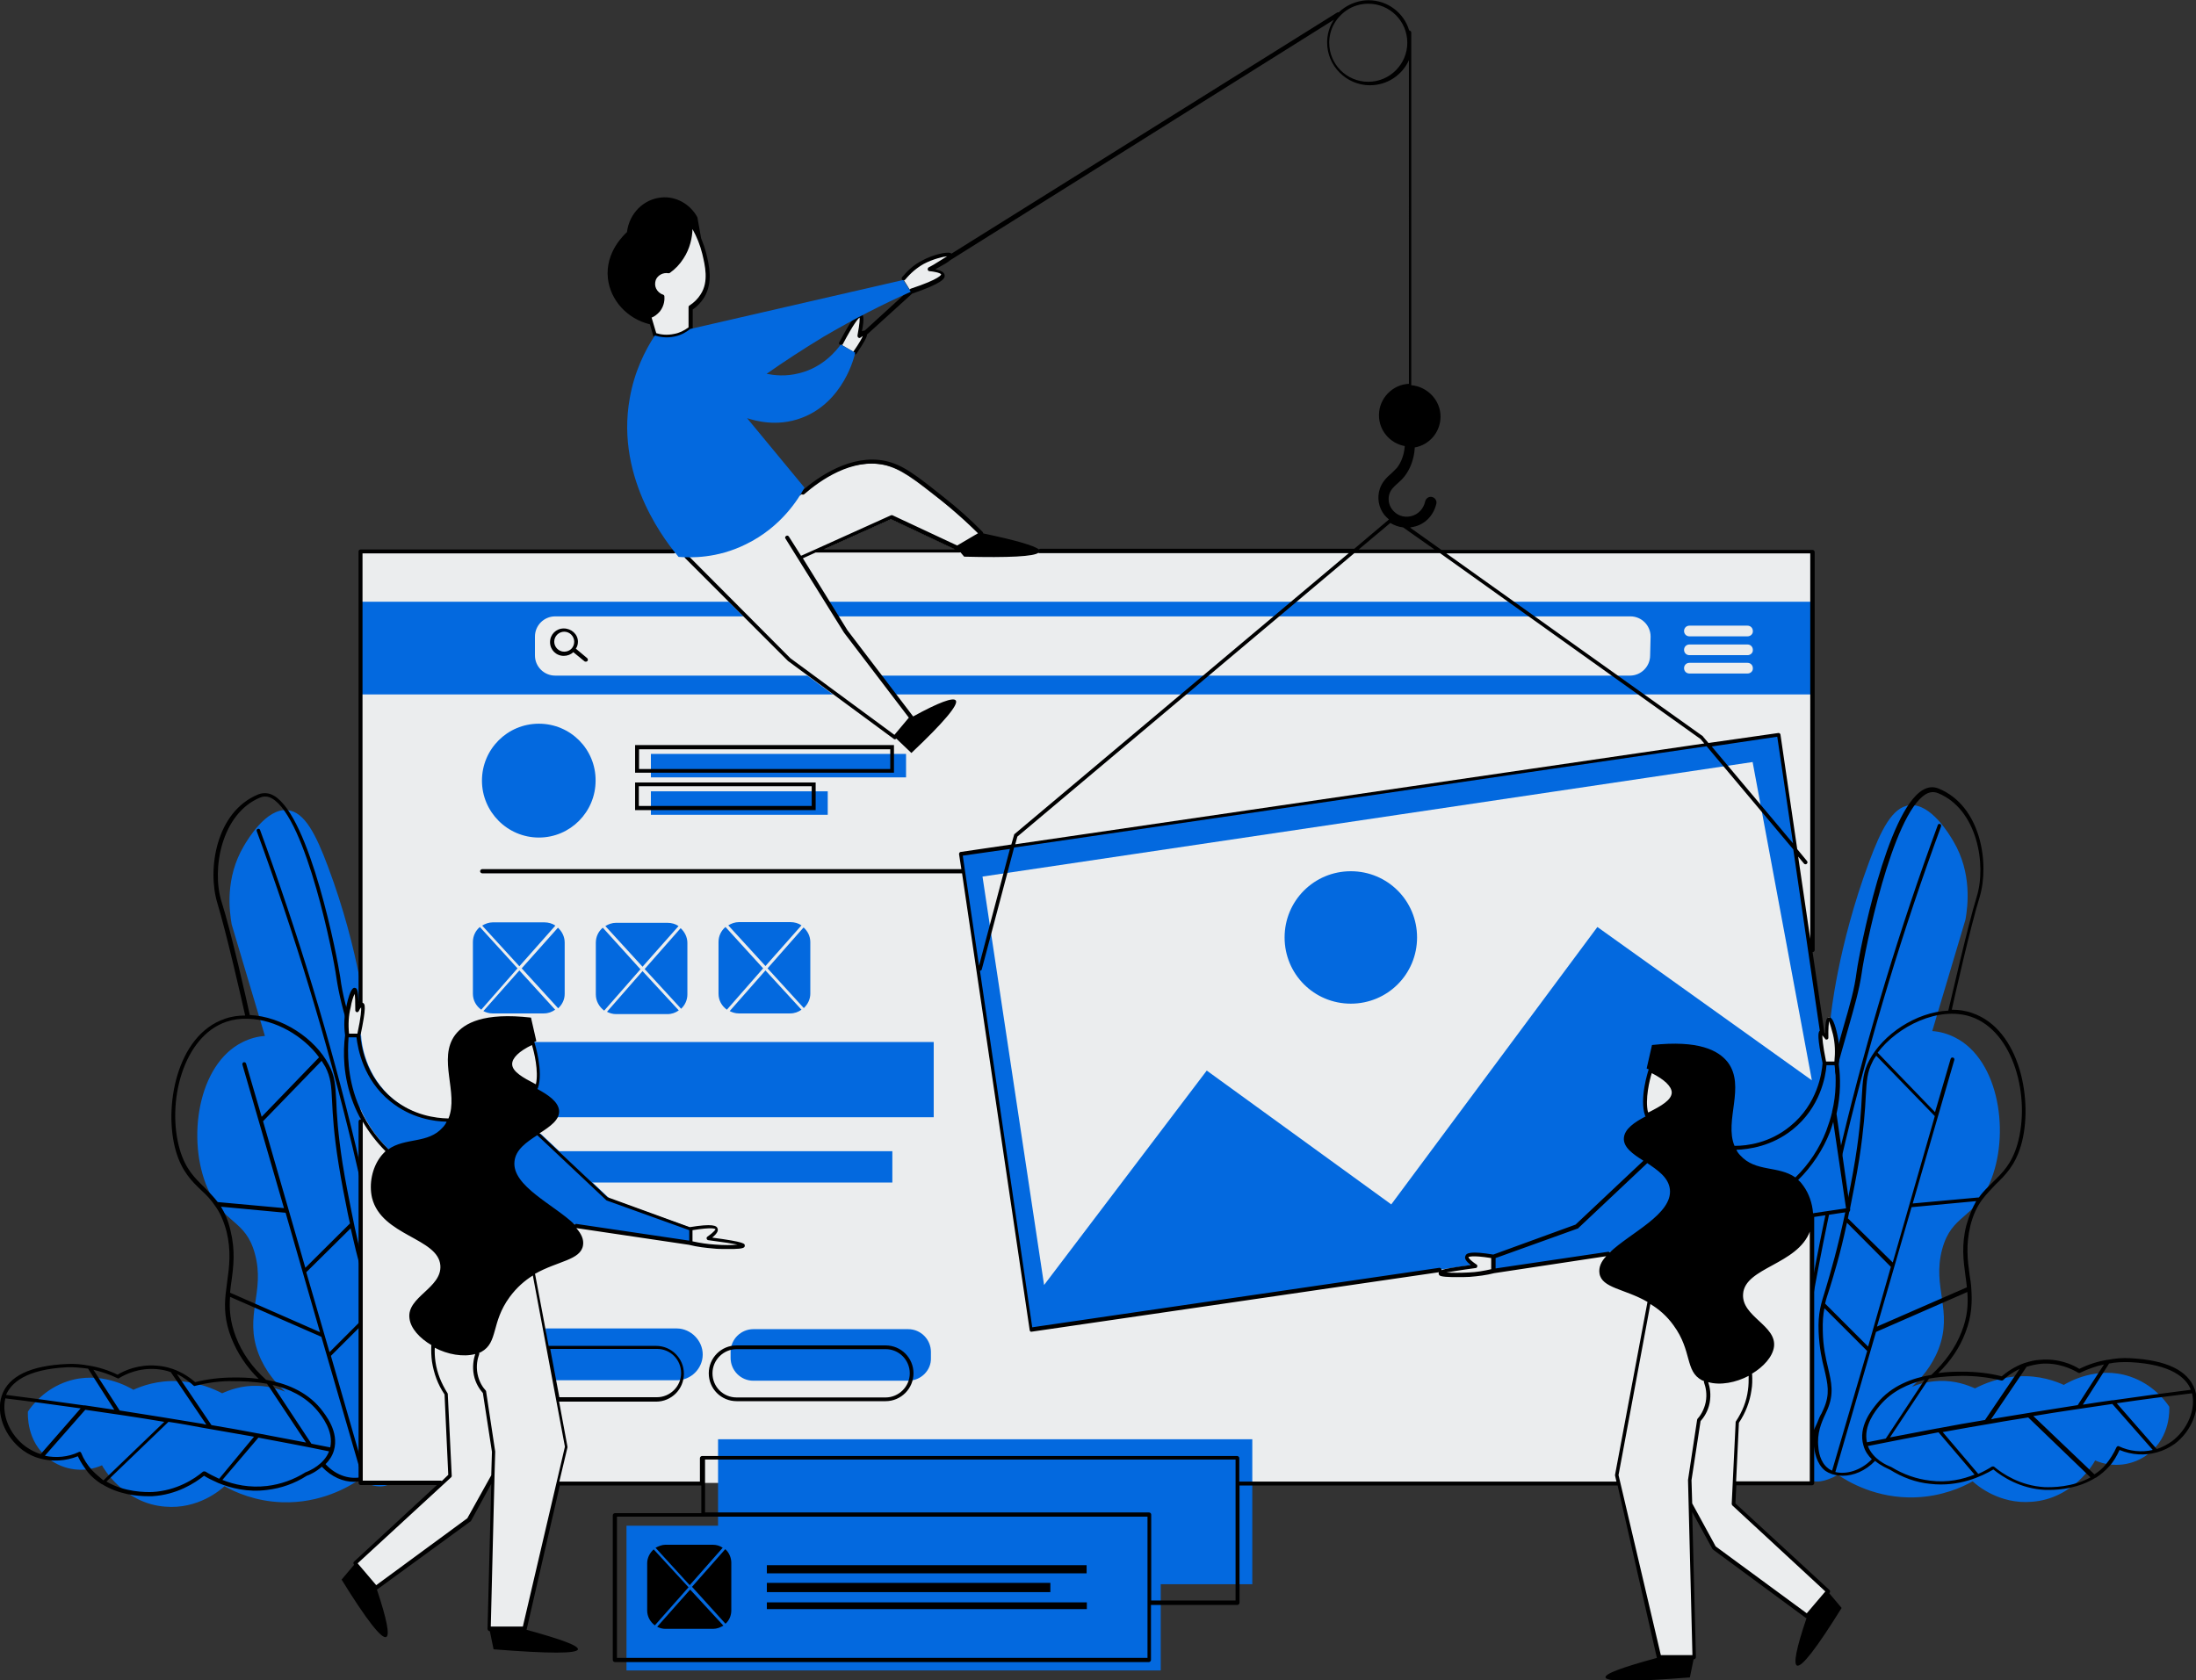 <?xml version="1.0" encoding="utf-8"?>
<!-- Generator: Adobe Illustrator 24.1.1, SVG Export Plug-In . SVG Version: 6.00 Build 0)  -->
<svg version="1.1" id="Layer_1" xmlns="http://www.w3.org/2000/svg" xmlns:xlink="http://www.w3.org/1999/xlink" x="0px" y="0px"
	 viewBox="0 0 945 723.2" style="enable-background:new 0 0 945 723.2;" xml:space="preserve">
<rect x="0" y="0" width="945" height="723.2" fill="#333333" stroke="none"/>
<style type="text/css">
	.st0{fill:#0369DF;}
	.st1{clip-path:url(#SVGID_2_);}
	.st2{fill:#EBEDEE;}
	.st3{clip-path:url(#SVGID_4_);}
</style>
<path class="st0" d="M759.1,633.6c1.4,7.5,8.7-6.9,18.1-30.8c-0.7,5.5-2.6,6.3-3.3,13.7c-0.4,4.6-1.7,16.9,4.3,20.3
	c4.3,2.4,10.4-0.7,12.7-2c4.3,2.9,16.5,10.3,33.3,9.7c11.4-0.4,20.1-4.3,24.7-6.9c1.7,1.6,11.4,10,25.5,8.8
	c17.7-1.3,26.6-16.5,27.2-17.8c7.5,3.3,16.3,2.3,22.9-2.8c9.8-7.5,9-19.5,9-20.3c-1.7-2.6-7.1-9.7-16.9-13
	c-14.3-4.8-26.6,2.5-28.5,3.6c-3.5-1.6-10.4-4.2-19.4-3.7c-8.8,0.4-15.5,3.5-18.8,5.2c-2.9-1.3-8.4-3.5-15.5-3.2
	c-4.9,0.2-9,1.4-11.6,2.5c3.5-3.2,8.4-8.5,11.4-16.2c6.4-16.6-2.9-26.6,1.6-43.1c4.1-15,13.6-12.7,20.4-28.3
	c9-20.7,4.3-53.2-15-62.8c-3.2-1.6-6.5-2.5-9.7-2.7l14.3-48c1-5.7,2.9-20-5.2-33.7c-1.7-2.9-9.7-16.4-18.8-15.5
	c-7.5,0.7-12.4,10.8-17.4,24.2c-13.7,36.7-16.6,67-16.6,67c-4.6,48.3-14.6,45-23.4,100.8C760.9,560.5,751.3,593.6,759.1,633.6z
	 M186.4,635.7c-1.4,7.5-8.7-6.9-18.1-30.8c0.7,5.5,2.6,6.3,3.3,13.7c0.4,4.6,1.7,16.9-4.3,20.3c-4.3,2.4-10.4-0.7-12.7-2
	c-4.3,2.9-16.5,10.3-33.3,9.7c-11.4-0.4-20.1-4.3-24.7-6.9c-1.7,1.6-11.4,10-25.5,8.8c-17.6-1.3-26.6-16.5-27.2-17.8
	c-7.5,3.3-16.3,2.3-22.9-2.8c-9.8-7.5-9-19.5-9-20.3c1.7-2.6,7.1-9.7,16.9-13c14.3-4.8,26.6,2.5,28.5,3.6c3.5-1.6,10.4-4.2,19.4-3.7
	c8.8,0.4,15.5,3.5,18.8,5.2c2.9-1.3,8.4-3.5,15.5-3.2c4.9,0.2,9,1.4,11.6,2.5c-3.5-3.2-8.4-8.5-11.4-16.2
	c-6.4-16.6,2.9-26.6-1.6-43.1c-4-15-13.6-12.7-20.4-28.3c-9-20.7-4.3-53.2,15-62.8c3.2-1.6,6.5-2.5,9.7-2.7l-14.3-48
	c-1-5.7-2.9-20,5.2-33.7c1.7-2.9,9.7-16.4,18.8-15.5c7.5,0.7,12.4,10.9,17.4,24.2c13.8,36.7,16.6,67,16.6,67
	c4.6,48.3,14.6,45,23.4,100.8C184.8,562.7,194.3,595.9,186.4,635.7"/>
<g>
	<defs>
		<rect id="SVGID_1_" y="338.5" width="945" height="305.7"/>
	</defs>
	<clipPath id="SVGID_2_">
		<use xlink:href="#SVGID_1_"  style="overflow:visible;"/>
	</clipPath>
	<g class="st1">
		<path d="M934.6,620.4c-2,1.4-4.2,2.6-6.5,3.3L910.9,604c10.8-1.6,21.7-3,32.4-4.3C945,606.6,941.4,615.3,934.6,620.4z
			 M911.8,622.5c-0.1-0.1-0.4-0.1-0.6,0c-0.1,0.2-0.4,0.3-0.4,0.4c-1.2,2.7-2.8,5.2-4.6,7.4c-1.4,1.8-3.2,3.2-4.9,4.3L875,609.5
			c11.3-1.9,22.6-3.5,34-5.2l17.4,19.8C921.6,625.2,916.4,624.7,911.8,622.5z M879.9,640.1c-10.6-0.6-18.2-5.8-21.8-8.8
			c-0.1-0.1-0.3-0.1-0.6-0.1c-0.1,0-0.3,0-0.4,0.1c-1.4,0.9-3.3,2-5.8,3.1l-15.3-18c7.4-1.3,14.9-2.7,22.3-3.9
			c4.8-0.9,9.7-1.6,14.5-2.4l26.8,25.8C891.8,640.2,883,640.2,879.9,640.1z M830.6,637.3c-5.9-0.7-11.4-2.6-16.8-5.9
			c-1.9-0.7-7.8-3.3-10-9c10.1-2,20.3-4,30.4-5.9l15.5,18.2C844.8,636.7,838.1,638.3,830.6,637.3z M789.8,633.6l17.5-60.3l39.3-17.2
			c0.4,5.2,0.1,10.7-2.5,17.2c-2.6,6.8-7.1,13-13,18.5c-8,1.3-17.1,4.5-23.4,12.3c-2.3,2.8-8.2,10-5.8,18.1c0.7,2.5,2,4.3,3.6,5.9
			C800.7,633.1,794.4,634.7,789.8,633.6z M788.4,633c-0.6-0.3-1.3-0.6-1.7-1c-3.5-2.6-4.1-7.5-4.2-9.1c-0.7-5.9,1.3-10.6,3-14.2
			c0.3-0.7,0.6-1.4,0.9-2c2.9-6.8,1.7-11.7,0.3-17.8c-1-4.3-2.2-9.1-2.3-16c-0.1-4.1,0.1-6.9,0.7-9.8l18.4,18.4L788.4,633z
			 M782,612.4l-7.4,16.1c-1.4,1.7-3.9,3.8-5.4,3.8c5.5-47.2,13.9-94.5,24.9-140.8c11-45.9,24.9-91.6,41.2-135.8c0.1-0.4,0-0.9-0.4-1
			c-0.4-0.2-0.9,0-1,0.4c-16.3,44.3-30.2,90.1-41.2,136.1c-11,45.7-19.2,92.6-24.7,139.5c-0.1-0.7-0.3-1.9-0.1-3.6
			c2.6-66.9,4.1-100.4,11.1-126.9c1.4-5.5,2.5-9,3.8-13.2c1.6-5.5,3.5-11.6,6.8-24c2.2-8.1,4.1-14.5,5.5-19.5
			c3-10.6,4.9-16.9,6.1-25c1-7.8,12.9-68.1,27.6-76.7c1.7-1,3.5-1.1,5.2-0.4c16.8,6.8,21,30.7,16.6,44.7
			c-3.9,12.7-11,44.1-12.2,48.9c-13.9,0.6-28.2,10.3-34,21.4c-2.6,4.9-2.8,8.4-3.2,15.5c-0.3,5.8-0.7,13.9-2.8,26.9
			c-1.3,8.1-2.5,13.7-3.9,21c-3.8,18.2-6.8,27.9-8.7,34.4c-2.3,7.4-3.5,11-3.2,19c0.3,6.9,1.4,12.1,2.5,16.3
			c1.4,6.1,2.5,10.5-0.3,16.8c-0.3,0.6-0.6,1.3-0.9,2C783.3,609.2,782.6,610.8,782,612.4z M848.1,437.6c18.5,6.2,25.9,34.7,20,55.1
			c-2.5,8.4-6.4,12.1-10.6,16.2c-2,2-4.1,3.9-5.9,6.5l-28.5,2.6l17.9-61.8c0.1-0.4-0.1-0.9-0.6-1c-0.4-0.1-0.9,0.1-1,0.6l-6.7,22.9
			L808,453.1C816.6,441.7,834.2,433,848.1,437.6z M795.2,524.4c0.3-1.4,0.6-3,1-4.6c1.4-7.2,2.6-12.9,3.9-21c2-13.2,2.5-21.3,2.8-27
			c0.4-6.8,0.6-10.3,2.9-14.8c0.4-0.9,1-1.8,1.6-2.6l25.2,26l-11,38.3l-7.1,24.7L795.2,524.4z M813.7,545.3l-9.8,34.3l-18.5-18.5
			c0.4-2,1.2-4.1,2-6.7c1.7-5.6,4.3-13.7,7.4-28.1L813.7,545.3z M846.2,527.3c-2.2,8.6-1.3,15.3-0.4,21.9c0.3,1.7,0.4,3.3,0.6,4.9
			L807.7,571l14.9-51.4l27.8-2.6C848.8,519.8,847.4,523.2,846.2,527.3z M811.5,619.2c-2.7,0.6-5.3,1-8.1,1.6
			c-1.6-7,3.6-13.5,5.6-15.9c5.2-6.2,12.4-9.4,19.2-11L811.5,619.2z M844.3,592.2c5.6,0,11.4,0.6,16.9,2c0.3,0,0.6,0,0.7-0.1
			c1.4-1.4,3.9-3.3,7.2-4.9l-14.9,22c-6.7,1.1-13.5,2.3-20.3,3.6h-0.1c-6.9,1.3-13.7,2.6-20.5,3.9l16.8-25.3
			C836.2,592.3,841.4,592.3,844.3,592.2z M872.1,588.3c1.9-0.6,3.8-1,6.1-1.3c7.5-0.6,13.3,2.2,16.2,3.9c0.3,0.1,0.6,0.1,0.7,0
			c3.3-1.6,6.8-2.9,10.3-3.6l-11.3,17.5c-12,1.9-24,3.8-36,5.8c-0.4,0.2-0.9,0.2-1.3,0.3L872.1,588.3z M907.6,586.9
			c3-0.6,5.9-0.7,9-0.6c17.9,0.9,24.2,6.8,26.2,11.9c-11.1,1.4-22.3,2.9-33.4,4.5h-0.4c-4.2,0.6-8.4,1.2-12.7,1.9L907.6,586.9z
			 M944.5,598.1c-2.9-8.3-12.3-12.7-27.9-13.5c-3.2-0.2-6.4,0.1-9.5,0.7h-0.3c-4.1,0.7-8.2,2-12,3.9c-3-1.9-9.1-4.6-16.8-3.9
			c-2.5,0.1-4.6,0.7-6.5,1.3h-0.1c-4.6,1.6-8,4.1-10,5.8c-5.5-1.4-11.3-2-16.9-2c-2.3,0-6.1,0-10.4,0.6c5.4-5.2,9.3-11.1,11.7-17.5
			c2.8-7.2,2.9-13.3,2.5-19c-0.1-1.9-0.4-3.8-0.7-5.6c-0.9-6.4-1.7-13,0.3-21.3c1.2-4.8,2.9-8.2,4.9-11c1.9-2.6,3.9-4.5,5.9-6.7
			c4.2-4.1,8.4-8.1,11-16.9c5.4-18.5-0.1-49.9-21.1-57c-2.8-1-5.8-1.4-8.7-1.4c1.3-5.9,8.1-36,12-48.5c4.3-14.3,0.7-39.2-17.7-46.7
			c-2.2-0.9-4.5-0.7-6.7,0.6c-15.6,9-27.3,69.6-28.5,78c-1,8-2.9,14.3-5.9,24.7c-1.4,5.1-3.3,11.6-5.5,19.5
			c-3.3,12.3-5.2,18.5-6.8,24c-1.2,4.2-2.3,7.8-3.8,13.2c-7.2,26.5-8.5,60.2-11.1,127.2c-0.1,2.6,0,5.6,1.9,6.6h0.1
			c0.4,0.1,0.7,0.3,1.2,0.3c2.7,0,6.1-3.6,6.8-4.3l0.1-0.2l4.5-9.8c0,1.2,0,2.3,0.1,3.6c0.3,1.7,0.9,7.2,4.9,10.3
			c0.9,0.6,1.7,1,2.9,1.4c0,0,0.1,0.1,0.3,0.1h0.1c1.3,0.4,2.6,0.6,4.2,0.6c4.5,0,9.7-2,13.9-6.4c2.6,2.2,5.4,3.3,6.4,3.8
			c5.3,3.3,11.1,5.5,17.4,6.1c12.3,1.4,22-3.2,27.1-6.2c3.9,3.2,11.7,8.3,22.3,8.8h1.9c4.3,0,12.4-0.7,19.7-5.2
			c0.1,0,0.3-0.1,0.3-0.1c2-1.3,3.9-2.9,5.6-4.8c1.9-2,3.3-4.5,4.5-7.1c5.2,2.2,11,2.5,16.2,1c2.6-0.7,5.2-2,7.5-3.6
			C943.3,615.9,947.2,605.8,944.5,598.1z M177.8,632.8c-5.5-46.7-13.7-93.6-24.7-139.5c-11-46-24.9-91.7-41.2-136.1
			c-0.1-0.4-0.6-0.6-1-0.4c-0.4,0.1-0.6,0.6-0.4,1c16.3,44.3,30.2,90,41.2,135.9c11,46.2,19.4,93.6,24.9,140.8c-1.4,0-3.9-2-5.4-3.7
			l-7.4-16.1c-0.6-1.7-1.3-3.2-1.9-4.5c-0.3-0.7-0.6-1.3-0.9-2c-2.7-6.4-1.6-10.7-0.3-16.8c1-4.2,2.2-9.3,2.5-16.3
			c0.3-8-0.9-11.6-3.2-19c-2-6.4-5.1-16.1-8.7-34.4c-1.4-7.2-2.6-12.9-3.9-21c-2-13-2.5-21.1-2.7-26.9c-0.4-7.1-0.6-10.6-3.2-15.5
			c-5.9-11.3-20.1-20.8-34-21.4c-1-4.8-8.1-36.2-12.2-48.9c-4.3-14,0-37.8,16.6-44.7c1.7-0.7,3.5-0.6,5.2,0.4
			c14.8,8.6,26.6,68.9,27.6,76.7c1.2,8.1,2.9,14.5,6.1,25c1.4,5.1,3.3,11.4,5.5,19.5c3.3,12.5,5.2,18.5,6.8,24
			c1.2,4.2,2.3,7.7,3.8,13.2c7.1,26.3,8.5,59.9,11.1,126.9C178.1,630.8,178,631.9,177.8,632.8z M163.2,625.2
			c-0.1,1.6-0.9,6.5-4.2,9.1c-0.6,0.4-1.2,0.7-1.7,1l-14.9-51.7l18.4-18.4c0.6,2.9,0.9,5.8,0.7,9.8c-0.3,6.8-1.3,11.7-2.3,16.1
			c-1.4,6.2-2.6,11,0.3,17.8c0.3,0.6,0.6,1.3,0.9,2C161.9,614.6,164.1,619.2,163.2,625.2z M140.1,630.2c1.6-1.6,2.9-3.5,3.6-5.9
			c2.3-8.1-3.6-15.3-5.8-18.1c-6.4-7.7-15.5-10.9-23.4-12.3c-6.1-5.5-10.4-11.7-13-18.5c-2.5-6.5-2.9-12-2.5-17.2l39.3,17.2
			l17.5,60.3C151.1,636.9,144.8,635.4,140.1,630.2z M131.5,633.7c-5.1,3.2-10.7,5.2-16.6,5.9c-7.5,0.9-14.2-0.6-19.2-2.6l15.5-18.2
			c10.1,1.9,20.4,3.8,30.4,5.9C139.5,630.2,133.5,633,131.5,633.7z M88.4,633.4c-0.3-0.1-0.7-0.1-1,0c-3.6,3.1-11.3,8.2-21.8,8.8
			c-3,0.1-12,0.1-19.8-4.5L72.5,612c4.9,0.7,9.7,1.6,14.5,2.5c7.4,1.3,14.9,2.6,22.3,3.9l-15,18.1C91.9,635.4,89.8,634.3,88.4,633.4
			z M39.5,632.7c-1.9-2.2-3.5-4.6-4.6-7.4c-0.1-0.1-0.3-0.4-0.4-0.4h-0.3c-0.1,0-0.3,0-0.3,0.1c-4.6,2.2-9.8,2.6-14.6,1.6l17.4-19.8
			c11.3,1.6,22.7,3.3,34,5.2l-26.2,25.2C42.7,635.7,41,634.3,39.5,632.7z M17.5,625.9c-2.3-0.7-4.5-1.9-6.5-3.3
			c-6.9-5.1-10.4-13.7-8.7-20.7c10.8,1.3,21.6,2.8,32.4,4.3L17.5,625.9z M28.9,588.5c2.9-0.1,5.9,0.2,9,0.6l11.3,17.7
			c-4.2-0.6-8.4-1.3-12.7-1.9H36c-11.1-1.6-22.3-3.1-33.4-4.5C4.8,595.3,11,589.4,28.9,588.5z M50.5,593.2c0.3,0.2,0.6,0.2,0.7,0
			c2.8-1.7,8.5-4.5,16.2-3.9c2.2,0.2,4.2,0.6,6.1,1.3l15.3,22.6c-0.4-0.1-0.9-0.1-1.3-0.3c-11.9-2-24-3.9-36-5.8l-11.3-17.5
			C43.7,590.4,47.2,591.6,50.5,593.2z M117.3,596.1c6.8,1.6,14,4.8,19.2,11c2,2.4,7.2,9,5.6,15.9c-2.8-0.6-5.4-1-8.1-1.6
			L117.3,596.1z M83.3,596.4c0.2,0.1,0.4,0.3,0.7,0.1c5.5-1.4,11.3-2.2,16.9-2c3,0,8.3,0.1,14,1.1l16.8,25.3
			c-6.8-1.3-13.7-2.6-20.5-3.9h-0.1c-6.8-1.3-13.5-2.5-20.1-3.6l-14.9-22C79.4,593,81.9,595.1,83.3,596.4z M95.1,519.4l27.8,2.6
			l14.8,51.4L99,556.4c0.1-1.6,0.4-3.3,0.6-4.9c0.9-6.5,1.7-13.3-0.4-21.8C98.2,525.3,96.8,522.2,95.1,519.4z M150.9,528.7
			c3.2,14.2,5.6,22.4,7.4,28.1c0.9,2.6,1.4,4.8,2,6.7l-18.5,18.5l-10-34.4L150.9,528.7z M131.4,545.7l-18.2-63.1l25.2-26
			c0.6,0.9,1,1.7,1.6,2.6c2.3,4.5,2.6,8,2.9,14.8c0.3,5.9,0.7,13.9,2.8,27c1.3,8.1,2.5,13.9,3.9,21c0.3,1.6,0.7,3.2,1,4.6
			L131.4,545.7z M88,511.1c-4.2-4.1-8.1-7.8-10.6-16.2c-5.9-20.3,1.4-48.8,20-55.1c2.9-1,5.9-1.4,9-1.3h0.4
			c11.7,0.3,23.9,7.5,30.5,16.6l-24.7,25.6l-6.7-22.9c-0.1-0.4-0.6-0.7-1-0.6c-0.4,0.1-0.7,0.6-0.6,1l17.9,61.8l-28.5-2.6
			C92,515.2,90,513.2,88,511.1z M168.4,501.9c-1.4-5.5-2.6-9.1-3.8-13.2c-1.6-5.5-3.5-11.6-6.8-24c-2.2-8.1-4-14.5-5.5-19.5
			c-3-10.4-4.9-16.8-5.9-24.7c-1.2-8.2-12.9-68.9-28.5-78c-2.2-1.3-4.5-1.4-6.7-0.6c-18.4,7.5-22,32.4-17.7,46.7
			c3.8,12.4,10.7,42.5,12,48.5c-2.9,0-5.9,0.4-8.7,1.4c-21,7.1-26.5,38.5-21.1,57c2.6,8.8,6.8,12.9,11,16.9c2.2,2,4.2,4.1,5.9,6.7
			c2,2.7,3.6,6.2,4.9,11c2,8.3,1.2,14.9,0.3,21.3c-0.3,1.9-0.4,3.7-0.7,5.6c-0.6,5.7-0.4,11.7,2.5,19c2.5,6.3,6.4,12.3,11.7,17.5
			c-4.3-0.6-8-0.6-10.4-0.6c-5.6,0-11.4,0.6-16.9,2c-2-1.7-5.3-4.2-10-5.8h-0.1c-2-0.7-4.1-1.1-6.5-1.3c-7.7-0.6-13.7,2-16.8,3.9
			c-3.9-1.9-8-3.2-12.2-3.9h-0.1c-3.2-0.6-6.4-0.9-9.6-0.7c-15.6,0.7-25,5.2-27.9,13.5c-2.7,7.7,1.2,17.8,9,23.6
			c2.3,1.7,4.8,2.9,7.5,3.6c5.2,1.4,11,1.1,16.2-1c1.2,2.6,2.8,4.9,4.5,7.1c1.7,2,3.6,3.5,5.6,4.8c0.1,0.1,0.1,0.1,0.3,0.1
			c7.2,4.5,15.3,5.2,19.7,5.2h1.9c10.6-0.6,18.4-5.7,22.3-8.8c1.6,1,3.6,2,6.1,3.1c5.4,2.2,12.6,4.1,21,3c6.1-0.7,12-2.8,17.1-6.1
			c1.2-0.4,3.9-1.6,6.5-3.9c4.2,4.5,9.3,6.5,13.8,6.5c1.6,0,3-0.3,4.3-0.7c1.2-0.4,2.2-0.9,3-1.6c3.9-2.9,4.6-8.4,4.9-10.3
			c0.1-1.3,0.1-2.5,0.1-3.6l4.5,9.8l0.1,0.1c0.7,0.9,4.1,4.3,6.8,4.3c0.4,0,0.9-0.1,1.2-0.3h0.1c1.9-1,2-4.1,1.9-6.7
			C177,562.1,175.7,528.5,168.4,501.9"/>
	</g>
</g>
<path class="st2" d="M225.7,237.3h-70.5v401h35l-37.3,34.4l9,10.6l39.9-29.4c2.9-5.2,5.8-10.4,8.5-15.6h1.6l-1.6,62.6h15.2
	l14.5-62.6h456.5l17.4,74.8H729l-1.7-65.8c3.5,6.2,6.9,12.6,10.3,18.8l39.9,29.4l9-10.5L746,647.4c0.1-3,0.3-5.9,0.4-9h33.4V237.3
	H225.7"/>
<path class="st0" d="M309,656.7v-37.2h229.9v62.4h0.1h-39.5V719h-191 M308.8,719h-39.2v-62.3H309"/>
<path class="st0" d="M203.6,495.5H384V509H203.6V495.5z M356.2,350.7h-76.1v-10.1h76.1V350.7z M389.9,334.6H280.1v-10.1h109.8V334.6
	z M302.4,583c0,6.1-5.1,11.1-11.1,11.1h-52.8c0-2-0.1-4-0.6-6.1c-0.7-2.6-1.4-5.1-2.2-7.5c-0.6-2.7-0.9-5.5-0.9-8.4v-0.3h56.6
	C297.3,571.9,302.4,577,302.4,583z M390.8,594.3h-66.6c-5.5,0-9.8-4.5-9.8-9.8v-2.6c0-5.5,4.5-9.8,9.8-9.8h66.6
	c5.5,0,9.8,4.5,9.8,9.8v2.6C400.8,589.8,396.3,594.3,390.8,594.3z M203.6,448.5h198.2v32.4H203.6V448.5z M598.7,518.4l-79.4-57.6
	l-70,92.3l-26.5-175.8L754.2,328l25.5,137l-92.3-66L598.7,518.4z M765.3,316.1l-351.8,51.5l29.9,204.7l351.8-51.5L765.3,316.1"/>
<path class="st0" d="M752,273.9h-25c-1.3,0-2.3-1-2.3-2.3c0-1.3,1-2.3,2.3-2.3h25c1.3,0,2.3,1,2.3,2.3
	C754.4,272.9,753.3,273.9,752,273.9z M752,282h-25c-1.3,0-2.3-1-2.3-2.3c0-1.3,1-2.3,2.3-2.3h25c1.3,0,2.3,1,2.3,2.3
	C754.4,281,753.3,282,752,282z M752,289.9h-25c-1.3,0-2.3-1-2.3-2.3c0-1.3,1-2.3,2.3-2.3h25c1.3,0,2.3,1,2.3,2.3
	C754.4,288.9,753.3,289.9,752,289.9z M710.1,282.1c0,4.8-3.9,8.7-8.7,8.7H238.9c-4.8,0-8.7-3.9-8.7-8.7V274c0-4.8,3.9-8.7,8.7-8.7
	h462.7c4.8,0,8.7,3.9,8.7,8.7L710.1,282.1z M155.3,259v39.9h624.6V259H155.3"/>
<path class="st0" d="M248.7,527.5l49.5,7.4v-6.1l-35.9-12.9l-29.5-27.8l-38.9-6.1c-3.5,0-14.2-0.6-24.2-8.5
	c-12.9-10.4-14.2-25.3-14.3-27.8h-4.8c-0.7,5.3-1.4,16.5,3.5,29.1c3.9,10.1,9.8,16.8,13.6,20.4L248.7,527.5z M691,539.6l-49.5,7.4
	V541l35.9-12.9l29.5-27.8l38.9-6.1c3.5,0,14.2-0.6,24.2-8.6c12.9-10.4,14.2-25.3,14.3-27.8h5.1c0.7,5.3,1.4,16.5-3.5,29.1
	c-3.9,10.1-9.8,16.8-13.6,20.4L691,539.6"/>
<path class="st2" d="M297.2,534.4c2.5,0.6,6.1,1.3,10.4,1.6c5.8,0.4,12.4,0.2,12.6-0.6c0-0.4-2.6-1.3-15.3-2.9
	c2.7-1.9,4-3.3,3.8-4.1c-0.4-1.2-4.2-1.2-11.4,0V534.4z M154.5,445.3c1.7-8.5,2.3-13,1.3-13.3c-0.4-0.2-1.2,0.6-2.2,2.3
	c0-6.9-0.4-8.5-1-8.7c-0.9-0.1-2.2,4.2-2.7,7.1c-1.2,5.2-0.9,9.5-0.4,12.6H154.5z M219.6,458.1c0,4.2,5.8,6.9,11.4,10
	c2.5-6.9-1.6-19.2-1.6-19.2C224.7,450.8,219.6,454.2,219.6,458.1z M642.5,540.5c-7.1-1.2-11-1.2-11.4,0c-0.3,0.9,1,2.2,3.8,4.1
	c-12.6,1.6-15.3,2.5-15.3,2.9c0,0.7,6.8,1,12.6,0.6c4.3-0.3,8-1,10.4-1.6V540.5z M790.2,457.5c0.4-3,0.6-7.4-0.4-12.6
	c-0.6-2.9-1.9-7.2-2.8-7.1c-0.4,0-1,1.6-1,8.7c-1-1.7-1.7-2.5-2.2-2.3c-0.9,0.3-0.4,4.8,1.3,13.3H790.2z M367.9,151.8
	c3.3-4.9,4.8-7.7,4.2-8.1c-0.3-0.3-1.2,0.1-2.5,1.2c1.2-5.5,1.2-8.4,0.4-8.7c-1.2-0.4-3.9,3.6-8.2,12L367.9,151.8z M392.1,125.6
	c9.4-3,13.9-5.5,13.7-7.1c-0.1-1-2-1.6-5.8-2c7.7-4.1,9.1-5.5,9-6.1c-0.4-0.9-6.7,0.1-11.9,3c-3.9,2.2-6.7,4.9-8.3,6.9L392.1,125.6z
	 M383.4,223.4l28.1,13.2c3.5-2,6.8-4.1,10.3-6.2c-3.8-3.7-9.4-9.1-16.8-15c-11.6-9.1-17.4-13.7-24.7-15.3
	c-15.3-3.2-29.8,8-35.3,12.7l-49.6,27.9l44.1,44.3l45.6,33.4l7.1-8.5l-28.2-37.1l-25.3-40.5l5.5,8.8
	C356.9,235.3,370.5,229.2,383.4,223.4z M710.2,460.8c0,0-4.1,12.5-1.6,19.2c5.6-3,11.4-5.8,11.4-10C720.1,466.3,715,463,710.2,460.8
	z M293.4,111.1c-1.9,2.9-4.1,4.8-5.6,6.1c-2.8-0.4-5.4,1-6.2,3.3c-1,2.7,0.4,6.2,3.6,7.4c0,0.7,0.3,3.5-1.7,5.9
	c-1.4,1.7-3.2,2.5-3.9,2.8c0.7,2.6,1.6,5.2,2.3,7.8c1.4,0.4,4.6,1.3,8.7,0.4c3.2-0.7,5.5-2.2,6.7-3.2v-9c1.4-0.9,3.5-2.5,5.1-5.1
	c3.8-6.1,2-13.2,0.7-18.4c-0.7-3.2-2.3-8-5.9-13.3C297.3,98.2,297.5,104.7,293.4,111.1z M727.3,638.5h1.3l-1.2,9L727.3,638.5z"/>
<g>
	<defs>
		<rect id="SVGID_3_" x="146.1" width="650.5" height="723.2"/>
	</defs>
	<clipPath id="SVGID_4_">
		<use xlink:href="#SVGID_3_"  style="overflow:visible;"/>
	</clipPath>
	<g class="st3">
		<path d="M383.1,322.5H275v8.5h108.1V322.5z M384.7,332.6H273.3v-11.9h111.4V332.6z M794.4,520.1l-5.5-37.2
			c-0.4,1.4-0.9,2.9-1.4,4.3c-3,7.7-7.8,14.9-13.7,20.7c0.9,0.7,1.6,1.6,2.3,2.6c2.3,3.2,3.8,7.4,4.1,11.7L794.4,520.1z
			 M778.9,529.9c-5.3,14.5-28.1,15.6-28.8,27.1c-0.7,9.7,14.5,13.5,13.3,22.7c-0.6,4.3-4.5,8.6-9.5,11.6c0,0.1,0.1,0.1,0.1,0.3
			c0.1,2.3,0.1,4.6-0.3,6.8c-0.7,4.9-2.5,9.7-5.4,14l-1.2,25.2h31.7V529.9z M745.5,648c-0.1-0.2-0.3-0.4-0.3-0.6l1.7-35.2
			c0-0.1,0-0.3,0.1-0.4c2.8-4.2,4.6-8.7,5.2-13.5c0.3-2,0.3-4.1,0.3-6.1c-5.5,2.9-12.2,4.2-17.4,2.7c0.7,2.2,1.3,5.2,0.6,9
			c-0.7,3.6-2.5,6.2-3.9,7.8l-3.9,25.4l0.3,10l10.1,18.5l39.2,28.8l8-9.4L745.5,648z M714.7,712.4h13.6l-1.9-75.4l3.9-25.8
			c0-0.1,0.1-0.3,0.1-0.4c1.3-1.4,2.9-3.9,3.6-7.2c0.7-3.6,0-6.6-0.7-8.5c-0.1-0.1,0-0.4,0-0.6c-0.3-0.2-0.6-0.3-0.9-0.4
			c-7.4-3.9-4.1-12.5-12.2-23.6c-3-4.2-6.5-7.1-10-9.2l-13.7,73.6L714.7,712.4z M643.4,546l48.6-7.2c0.3,0,0.6,0,0.7,0.3
			c8.7-8.4,27.1-16.5,25.9-27.2c-0.6-5.1-5.2-8.2-9.8-11.3c0,0,0,0.2-0.1,0.2l-29.5,27.8c-0.1,0.2-0.1,0.2-0.3,0.2l-35.3,12.7v4.6
			H643.4z M641.7,546.3v-4.8c-8.7-1.4-9.7-0.4-9.8-0.4c0,0,0.1,0.9,3.5,3.2c0.3,0.1,0.4,0.6,0.3,0.9c-0.1,0.3-0.3,0.6-0.7,0.6
			c-6.8,0.9-10.6,1.6-12.6,1.9c2.3,0.2,5.9,0.2,9.7,0C635.3,547.6,638.6,547,641.7,546.3z M710.8,461.9c-0.9,2.8-3,11.4-1.6,16.9
			l0.4-0.1c5.1-2.6,9.8-5.2,9.8-8.5C719.3,467.6,716.3,464.7,710.8,461.9z M444.2,571.3l175.2-25.6c0.4,0,0.9,0.3,0.9,0.7v0.3
			c1.6-0.6,5.1-1.2,12.6-2.2c-2-1.6-2.8-2.8-2.3-3.9c0.4-1.3,2.3-2.2,12-0.6l35.4-12.9l29.2-27.5c-4.6-2.9-8.7-5.8-8.4-9.8
			c0.3-3.9,4.6-6.8,9.4-9.3c-0.1-0.1-0.3-0.1-0.3-0.4c-2.5-7.1,1.3-19.1,1.6-19.8c-0.3-0.1-0.6-0.3-0.9-0.4
			c0.7-3.3,1.6-6.8,2.3-10.1c20.1-2.2,28.6,2.3,32.6,7.4c7.8,10.3-1.6,25.2,2.9,36h0.3c5.1,0,14.8-1.2,23.6-8.4
			c11.9-9.6,13.7-23,14-27.2c-2.3-11-2-13.3-1.2-14l-11.4-78l-37.3-44.4l-298,43.6l-13.9,52.4c-0.1,0.4-0.4,0.6-0.7,0.6h-0.1
			L444.2,571.3z M421.3,415.7l13.3-50.3l-20.3,2.9L421.3,415.7z M436.9,363.4L733.4,320l-1.6-1.9l-112.1-80h-36.9l-145,122
			L436.9,363.4z M584.7,236.5h32.6l-13.5-9.5c-2-0.2-3.8-0.9-5.5-1.9L584.7,236.5z M764.8,317.1l-28.2,4.2l35,41.7L764.8,317.1z
			 M622.4,238.2l110.4,78.7l0.1,0.2l2.3,2.7l30.1-4.3c0.1,0,0.4,0,0.6,0.2c0.1,0.1,0.3,0.3,0.3,0.6l7.2,49.2l4.2,5.1
			c0.3,0.3,0.3,0.9-0.1,1.2c-0.3,0.3-0.9,0.3-1.2-0.1l-2.5-3l5.2,35.4V238.2H622.4z M784.2,445.6c0,1,0.1,3.9,1.6,11.3h3.6
			c0.4-3.9,0.3-7.8-0.6-11.6c-0.6-2.4-1.3-4.6-1.7-5.8c-0.1,0.9-0.4,2.9-0.3,7.2c0,0.4-0.3,0.7-0.6,0.7c-0.3,0.2-0.7,0-0.9-0.4
			C784.9,446.5,784.4,445.9,784.2,445.6z M772.6,506.8c5.8-5.6,10.4-12.6,13.3-20.1c1-2.8,1.9-5.4,2.5-8v-0.2
			c1.9-7.8,1.7-14.9,1.2-20H786c-0.4,4.9-2.7,18.2-14.6,27.7c-9,7.2-18.8,8.5-24.2,8.7c0.4,0.9,1,1.7,1.7,2.4
			C755.5,504.6,765.2,501.6,772.6,506.8C772.4,506.8,772.6,506.8,772.6,506.8z M531.7,628.2H303.4V651h191.1c0.4,0,0.9,0.4,0.9,0.9
			v37h36.3V628.2z M493.8,652.8H265.5v60.8h228.3V652.8z M243.1,622.7L229.3,549c-3.5,2.2-6.9,5.1-10,9.3
			c-8.1,11.1-4.8,19.5-12.2,23.6c-0.3,0.1-0.6,0.3-0.9,0.4c0,0.2,0.1,0.4,0,0.6c-0.7,1.9-1.4,4.9-0.7,8.5c0.7,3.5,2.3,5.8,3.6,7.2
			c0.1,0.2,0.1,0.3,0.1,0.4l3.9,25.8l-0.3,10.5v0.1l-1.6,64.7H225L243.1,622.7z M211.4,635l0.3-10.1l-3.9-25.3
			c-1.4-1.6-3.2-4.2-3.9-7.8c-0.7-3.6-0.1-6.8,0.6-9c-5.2,1.4-11.9,0.2-17.4-2.7c-0.1,2,0,4,0.3,6.1c0.7,4.8,2.5,9.2,5.2,13.5
			c0.1,0.1,0.1,0.3,0.1,0.4l1.7,35.2c0,0.3-0.1,0.4-0.3,0.6l-40.2,37l8,9.4l39.2-28.8L211.4,635z M190,637.6l2.9-2.8l-1.6-34.6
			c-2.9-4.3-4.6-9-5.4-14.1c-0.3-2.2-0.4-4.5-0.3-6.8c0-0.1,0-0.3,0.1-0.3c-5.1-3-9-7.2-9.5-11.6c-1.2-9.2,14-13,13.3-22.7
			c-0.9-11.9-25.3-12.7-29.4-29.1c-1.4-6.1,0.1-12.9,3.5-17.5c0.7-1,1.6-1.9,2.3-2.6c-3.8-3.8-7.1-8.1-9.8-12.7v154.5H190V637.6z
			 M153.8,474.5c2.9,7.5,7.5,14.5,13.3,20.1v0.1c7.4-5.2,17.1-2.3,23.4-9.4c0.7-0.7,1.3-1.6,1.7-2.5c-5.3-0.1-15.2-1.4-24.2-8.7
			c-11.7-9.4-14-22.7-14.6-27.6H150C149.5,453.3,149.5,463.4,153.8,474.5z M150.2,444.9h3.6c1.6-7.5,1.7-10.3,1.6-11.3
			c-0.3,0.3-0.6,0.7-1,1.6c-0.1,0.3-0.6,0.5-0.9,0.5c-0.3-0.2-0.6-0.5-0.6-0.7c0-4.2-0.1-6.2-0.3-7.2c-0.6,1.2-1.3,3.3-1.7,5.8
			C150,437.1,149.8,441,150.2,444.9z M154.5,431.7v0.4l0.1-0.1C154.5,432,154.5,431.9,154.5,431.7z M228.9,449.8
			c-5.6,2.7-8.5,5.6-8.5,8.2c0,3.3,4.8,5.9,9.8,8.5l0.4,0.2C231.9,461.2,229.8,452.5,228.9,449.8z M231.2,488.6
			c-4.6,3-9.3,6.2-9.8,11.3c-1.2,10.6,17.2,18.7,25.9,27.2c0.1-0.1,0.4-0.3,0.7-0.3l48.6,7.2v-4.5l-35.3-12.7
			c-0.1,0-0.1-0.1-0.3-0.1l-29.5-27.8C231.2,488.7,231.2,488.6,231.2,488.6z M298,529.5v4.8c3.2,0.7,6.4,1.2,9.7,1.4
			c3.8,0.3,7.4,0.3,9.7,0c-2-0.4-5.6-1-12.6-1.9c-0.3,0-0.6-0.3-0.7-0.6c-0.1-0.3,0-0.7,0.3-0.9c3.3-2.3,3.5-3.2,3.5-3.2
			C307.7,528.9,306.7,528.1,298,529.5z M236.8,580.7l3.9,20.7h42c5.6,0,10.4-4.6,10.4-10.4c0-5.8-4.6-10.4-10.4-10.4h-45.9V580.7z
			 M354.5,236.5H411l-27.6-13L354.5,236.5z M605.6,18.4c0-9.3-7.5-16.8-16.8-16.8c-3.3,0-6.7,1-9.4,2.9c-4.6,3.2-7.4,8.2-7.4,13.9
			c0,9.3,7.5,16.8,16.8,16.8C598.1,35.2,605.6,27.6,605.6,18.4z M796.2,520.7c0,0.4-0.3,0.9-0.7,0.9l-14.8,2.2v114.6
			c0,0.4-0.4,0.9-0.9,0.9h-32.6l-0.4,7.8l40.5,37.3c0.3,0.3,0.3,0.9,0,1.2l-0.1,0.2l5.3,6.3c-10.8,17.4-17.2,25.6-19.2,24.8
			c-1.6-0.7-0.3-7.5,4.1-20.4c-0.1,0-0.1,0-0.3-0.1l-39.9-29.4c-0.1,0-0.1-0.2-0.3-0.3l-8.7-15.9l1.6,62.5c0,0.3-0.1,0.4-0.3,0.6
			c-0.1,0.2-0.4,0.3-0.6,0.3h-0.1l-1.6,7.8c-23.9,1.9-36,1.9-36.3,0c-0.3-1.6,7.1-4.3,22.1-8.4l-16.9-74.2H533.4v50.5
			c0,0.4-0.4,0.9-0.9,0.9h-37.2v23.7c0,0.4-0.4,0.9-0.9,0.9H264.6c-0.4,0-0.9-0.4-0.9-0.9v-62.3c0-0.4,0.4-0.9,0.9-0.9h37.2v-11.9
			h-60.9l-14.3,62.1c14.9,4.1,22.3,6.8,22.1,8.4c-0.3,1.9-12.4,1.9-36.3,0l-1.6-7.8h-0.1c-0.3,0-0.4-0.2-0.6-0.3
			c-0.1-0.2-0.3-0.4-0.3-0.6l1.6-62.5l-8.7,15.9c0,0.2-0.1,0.2-0.3,0.3L162.5,684c0,0-0.1,0-0.3,0.2c4.3,12.9,5.6,19.7,4,20.4
			c-1.9,1-8.4-7.2-19.2-24.7l5.4-6.4l-0.1-0.1c-0.3-0.3-0.3-0.9,0-1.2l35.7-33h-32.8c-0.4,0-0.9-0.4-0.9-0.9V482.7
			c0-0.4,0.4-0.9,0.9-0.9h0.1c-1.2-2.2-2.3-4.5-3.2-6.8c-4.6-11.7-4.5-22.4-3.6-29.4c-0.6-4.3-0.4-8.5,0.6-12.7
			c1.7-8,3.2-7.8,3.6-7.7c0.9,0.1,1.4,0.7,1.6,6.2V237.3c0-0.4,0.4-0.8,0.9-0.8h134.8c0.4,0,0.9,0.4,0.9,0.8c0,0.4-0.4,0.9-0.9,0.9
			H156v193.4c1.2,0.4,1.7,1.7-0.9,14.2c0.3,4.1,2.2,17.6,14,27.2c8.8,7.1,18.5,8.3,23.6,8.4h0.3c4.5-10.9-4.8-25.7,2.9-36
			c3.9-5.1,12.4-9.7,32.6-7.4c0.7,3.3,1.6,6.8,2.3,10.1c-0.3,0.1-0.6,0.3-0.9,0.4c0.3,0.7,4,12.7,1.6,19.8c0,0.1-0.1,0.3-0.3,0.4
			c4.6,2.5,9,5.4,9.4,9.3c0.3,4-3.8,6.8-8.4,9.8l29.2,27.5l35.4,12.9c9.8-1.6,11.6-0.7,12,0.6c0.4,1-0.3,2.2-2.3,3.9
			c14.2,1.9,14,2.6,14,3.5c0,0.9-0.9,1.3-4.9,1.4h-3c-1.9,0-3.8,0-5.5-0.2c-3.5-0.3-7.1-0.7-10.6-1.6l-48.5-7.2
			c2.2,2.5,3.3,4.9,2.9,7.4c-1,6.4-10.8,6.7-20.7,12.3c0,0.2,0.1,0.2,0.1,0.3l5.8,30.7h46.2c6.7,0,12,5.4,12,12c0,6.7-5.4,12-12,12
			h-41.7l3.6,19.4v0.3l-3.5,14.7h60.5v-10.1c0-0.4,0.4-0.9,0.9-0.9h230.3c0.4,0,0.9,0.4,0.9,0.9v10.1h162.3l-0.6-2.6v-0.3l13.9-74.1
			c0-0.2,0-0.2,0.1-0.3c-9.8-5.7-19.7-5.9-20.7-12.3c-0.4-2.6,0.7-5.1,2.9-7.4L643,548c-3.5,0.9-6.9,1.3-10.6,1.6
			c-1.4,0.1-3.6,0.1-5.6,0.1c-3.3,0-6.7-0.1-7.4-0.8c-0.1-0.2-0.3-0.4-0.3-0.7c0-0.2,0-0.4,0.1-0.6l-175.3,25.6h-0.1
			c-0.1,0-0.3,0-0.4-0.1c-0.1-0.2-0.3-0.3-0.3-0.6l-29.1-196.6H207.5c-0.4,0-0.9-0.4-0.9-0.9c0-0.4,0.4-0.9,0.9-0.9h206.2l-1-6.5
			c0-0.4,0.3-0.9,0.7-0.9l21.8-3.2l1.2-4.2c0-0.2,0.1-0.3,0.3-0.4l143.7-120.8H447.2c-0.1,0-0.3,0-0.3-0.2c-1.9,1.6-12.6,2.2-32,1.7
			l-1.6-1.9c-0.1,0.1-0.3,0.1-0.4,0.1H351l-5.5,2.5l19.2,31l28.2,37v0.1c11.1-6.1,17.4-8.4,18.4-6.9c1.3,1.7-5.1,9.4-19.1,22.6
			l-6.5-6.2c-0.1,0.2-0.4,0.3-0.6,0.3c-0.1,0-0.3,0-0.4-0.1l-45.6-33.6l-44.3-44.3c-0.3-0.3-0.3-0.9,0-1.2c0.3-0.3,0.9-0.3,1.2,0
			l44.1,44.3l44.8,33l6.2-7.4l-27.9-36.6L338,231.8c-0.3-0.4-0.1-0.9,0.3-1.1c0.4-0.3,0.9-0.2,1.2,0.3l5.2,8.2c0,0,0.1-0.1,0.3-0.1
			l5.6-2.5l32.8-14.8c0.3-0.1,0.4-0.1,0.7,0l27.8,13l9-5.3c-5.1-5.1-10.4-9.8-15.9-14.2c-11.4-9.1-17.2-13.6-24.3-15.2
			c-14.2-3-27.8,6.7-34.6,12.6c-0.3,0.3-0.9,0.3-1.2-0.1c-0.3-0.3-0.3-0.9,0.1-1.2c7.1-6.2,21.3-16.1,36-13
			c7.5,1.6,13.3,6.2,25,15.5c5.9,4.6,11.6,9.7,16.8,15c0.1,0.1,0.3,0.4,0.3,0.7c13.9,2.9,21.8,5.2,24,6.9c0.1-0.1,0.3-0.3,0.6-0.3
			h135.1l14.9-12.6c-0.7-0.6-1.4-1.3-2-2c-2.5-3.2-3.2-7.5-1.9-11.3c1-2.9,3-4.9,4.9-6.5c0.9-0.9,1.7-1.6,2.5-2.5
			c1.9-2.5,3-5.6,3.3-9.1v-0.2c-6.4-1.2-11.1-6.7-11.1-13.3c0-7.2,5.8-13.2,12.9-13.5V25.9c-2.9,6.4-9.3,10.8-16.8,10.8
			c-10.1,0-18.4-8.3-18.4-18.4c0-3.6,1-6.9,2.9-9.8L408.9,112c-1,0.9-2.9,2-6.4,3.9c2.6,0.6,3.8,1.3,4,2.5c0.3,1.6-1.3,3.6-14,8
			L373.1,144c0,1-1,3-4.5,8.2c-0.1,0.3-0.4,0.3-0.7,0.3c-0.1,0-0.3,0-0.4-0.2c-0.4-0.3-0.4-0.7-0.1-1.2c2.5-3.6,3.5-5.5,3.9-6.5
			c-0.3,0.2-0.6,0.4-1,0.7c-0.3,0.2-0.6,0.3-0.9,0c-0.3-0.1-0.4-0.6-0.4-0.9c1-5.4,1-7.1,0.9-7.7c-0.6,0.4-2.5,2.5-7.2,11.4
			c-0.1,0.4-0.7,0.6-1.2,0.3c-0.4-0.1-0.6-0.7-0.3-1.1c6.5-12.3,8.1-12.9,9.3-12.4c1,0.4,1.6,1.9,0.4,7.7c0.4-0.1,0.7-0.3,1.2-0.3
			l19.5-17.8c0,0,0.1,0,0.1-0.1c0,0,0.1,0,0.1-0.1c13-4.3,13.2-6.1,13.2-6.2c0,0-0.3-0.9-5.1-1.4c-0.3,0-0.6-0.3-0.7-0.7
			c0-0.3,0.1-0.7,0.4-0.9c0.7-0.4,1.4-0.7,2.2-1.2l5.8-3.6c-1.9,0.2-6.1,1.2-10.1,3.3c-3,1.7-5.6,3.9-8,6.8
			c-0.3,0.3-0.9,0.4-1.2,0.1c-0.3-0.3-0.4-0.9-0.1-1.2c2.5-3,5.2-5.4,8.5-7.1c4.8-2.6,10.6-3.9,12.3-3.3c0.1,0.1,0.3,0.1,0.4,0.3
			L575.4,5.4c0.1-0.1,0.4-0.1,0.7-0.1c0.7-0.7,1.6-1.4,2.5-2c3-2,6.7-3.2,10.3-3.2c8.3,0,15.3,5.5,17.5,13c0.4,0,0.9,0.4,0.9,0.9
			v151.8c6.9,0.6,12.6,6.4,12.6,13.5c0,6.7-4.8,12.2-11.1,13.3v0.4c-0.3,4.5-1.9,8.8-4.3,11.9c-0.9,1.2-2,2.2-3,3.1
			c-1.6,1.4-3,2.7-3.6,4.6c-0.7,2.2-0.3,4.8,1.2,6.7c1.9,2.5,4.9,3.6,8,2.9c3.2-0.7,5.5-3.2,6.2-6.4c0.3-1.3,1.6-2.2,2.9-1.9
			c1.3,0.3,2.2,1.6,1.9,2.9c-1.2,5.1-4.9,9-10,10c-0.4,0.1-0.9,0.1-1.3,0.3l13.5,9.6h159.7c0.4,0,0.9,0.4,0.9,0.9v171.3
			c0,0.4-0.3,0.9-0.9,0.9l5.1,34.7c0.1,0.2,0.1,0.2,0.3,0.3c0.1-6.2,0.7-6.8,1.7-6.9c1.3-0.2,2.5,2.5,3.6,7.7
			c0.9,4.2,1,8.4,0.6,12.7c0.7,5.4,0.9,12.7-1,21.1L796.2,520.7z M247.1,276.2c0-2.3-1.9-4.3-4.3-4.3c-2.3,0-4.3,1.9-4.3,4.3
			c0,2.3,1.9,4.3,4.3,4.3C245.2,280.5,247.1,278.7,247.1,276.2z M248.7,276.2c0,1.1-0.3,2.2-0.9,3l4.9,4.1c0.3,0.3,0.4,0.9,0.1,1.2
			c-0.1,0.1-0.4,0.3-0.6,0.3c-0.1,0-0.4,0-0.6-0.1l-4.9-4c-1,1-2.5,1.6-4.1,1.6c-3.3,0-5.9-2.6-5.9-5.9c0-3.3,2.6-5.9,5.9-5.9
			S248.7,273,248.7,276.2z M274.9,346.9h74.4v-8.5h-74.4V346.9z M273.3,336.8H351v11.9h-77.7V336.8z M302.2,109.2
			c-0.9-3.6-2.3-7.2-4.2-10.6c-0.1,3.5-1,8.3-3.9,12.7c-1.6,2.5-3.5,4.5-5.9,6.2c-0.1,0.1-0.4,0.1-0.6,0.1c-2.3-0.4-4.6,0.9-5.4,2.9
			c-0.4,1.2-0.4,2.5,0.1,3.6c0.6,1.3,1.7,2.3,3,2.7c0.3,0.1,0.6,0.4,0.6,0.7c0.1,1.2,0.1,3.9-1.9,6.5c-1.2,1.4-2.5,2.3-3.6,2.7
			l2,6.7c1.9,0.6,4.6,1,7.8,0.3c2.2-0.4,4.2-1.4,6.1-2.8v-8.7c0-0.3,0.1-0.6,0.4-0.7c2-1.3,3.6-2.9,4.8-4.8
			C305.1,121.2,303.4,114.3,302.2,109.2z M261.6,119.9c-1.3-11.6,7.4-19.2,8.2-20c1-8.1,7.2-14.2,14.8-14.9
			c6.2-0.6,12.3,2.7,15.5,8.5c0.6,3,1,5.9,1.6,9c0.9,2.2,1.6,4.2,2.2,6.5c1.3,5.3,3,12.6-0.9,19.1c-1.3,2-2.9,3.8-4.9,5.1v8.5
			c0,0.3-0.1,0.4-0.3,0.6c-2,1.6-4.5,2.7-6.9,3.3c-1.3,0.3-2.6,0.4-3.8,0.4c-2.2,0-4.1-0.4-5.4-0.9c-0.3-0.2-0.4-0.3-0.6-0.6
			l-1.4-4.9C269.8,137.2,262.7,129.2,261.6,119.9z M381.1,580.7H317c-5.6,0-10.4,4.6-10.4,10.4c0,5.8,4.6,10.4,10.4,10.4h64.1
			c5.6,0,10.4-4.6,10.4-10.4C391.5,585.4,386.9,580.7,381.1,580.7z M317,579.1h64.1c6.7,0,12,5.4,12,12c0,6.6-5.4,12-12,12H317
			c-6.7,0-12-5.4-12-12C305,584.5,310.3,579.1,317,579.1z M467.6,689.7H330v2.9h137.7v-2.9H467.6z M452,681.3H330v4h122V681.3z
			 M467.6,673.7H330v3.5h137.6V673.7z M297,684.2l-14.2,16c1.2,0.6,2.3,0.9,3.6,0.9h20.4c1.7,0,3.2-0.6,4.5-1.4L297,684.2z
			 M281.3,666.9c-1.6,1.4-2.8,3.6-2.8,5.9v20.4c0,2.6,1.3,4.9,3.3,6.4l14.5-16.4L281.3,666.9z M312.2,698.9c1.6-1.4,2.5-3.5,2.5-5.8
			v-20.4c0-2.3-1-4.5-2.6-5.9L297.8,683L312.2,698.9z M282.1,666.2c1.3-0.7,2.8-1.3,4.2-1.3h20.4c1.6,0,3,0.4,4.3,1.3l-14.2,16.1
			L282.1,666.2"/>
	</g>
</g>
<path class="st0" d="M290.5,144.8c-3.9,0.9-7.1,0.1-8.7-0.4c-4.2,6.4-8.8,15.5-10.8,27c-6.4,35.4,16.9,63.4,21,68.3
	c5.2,0.4,16.6,0.7,28.9-5.4c15.5-7.5,22.9-20,25.3-24.4L321.5,180c3.5,1.1,12.7,3.8,23.1,0c18.5-6.7,23.2-26.9,23.4-28.2l-6.2-3.5
	c-1.7,2.3-7.4,9.7-17.7,12.3c-6.1,1.6-11.1,0.9-14.2,0.3c7.4-5.2,15.5-10.5,24.4-15.9c13.3-7.8,25.9-14.2,37.6-19.4l-3.2-5.1
	l-91.7,21.1C295.9,142.5,293.7,144.1,290.5,144.8z M329.4,417.7L314,435.2c1.2,0.6,2.5,1,3.9,1H340c1.9,0,3.5-0.6,4.9-1.6
	L329.4,417.7z M312.2,399c-1.9,1.6-3,3.9-3,6.5v22.2c0,2.9,1.4,5.3,3.6,6.9l15.6-17.8L312.2,399z M345.9,433.9
	c1.7-1.6,2.8-3.8,2.8-6.2v-22.2c0-2.6-1.2-4.8-2.9-6.3l-15.5,17.6L345.9,433.9z M329.4,415.8l15.5-17.5c-1.3-0.9-3-1.4-4.8-1.4H318
	c-1.7,0-3.3,0.6-4.6,1.4L329.4,415.8z M276.5,418l-15.3,17.5c1.2,0.6,2.5,1,3.9,1h22.1c1.9,0,3.5-0.6,4.9-1.6L276.5,418z
	 M259.4,399.3c-1.9,1.6-3,3.9-3,6.5V428c0,2.9,1.4,5.3,3.6,7l15.6-17.8L259.4,399.3z M293.1,434.2c1.7-1.6,2.7-3.8,2.7-6.2v-22.1
	c0-2.6-1.2-4.8-2.9-6.4l-15.5,17.6L293.1,434.2z M276.5,416.1l15.5-17.5c-1.3-0.9-3-1.4-4.8-1.4h-22.1c-1.7,0-3.3,0.6-4.6,1.4
	L276.5,416.1z M223.5,417.7l-15.5,17.5c1.2,0.6,2.5,1,3.9,1h22.1c1.9,0,3.5-0.6,4.9-1.6L223.5,417.7z M206.5,399
	c-1.9,1.6-3,3.9-3,6.5v22.2c0,2.9,1.4,5.3,3.6,6.9l15.6-17.8L206.5,399z M240.2,434c1.7-1.6,2.8-3.7,2.8-6.2v-22.1
	c0-2.6-1.2-4.8-2.9-6.4l-15.6,17.5L240.2,434z M223.5,415.9l15.5-17.5c-1.3-0.9-3-1.4-4.8-1.4h-22.1c-1.7,0-3.3,0.6-4.6,1.4
	L223.5,415.9z M231.9,311.5c-13.6,0-24.5,11-24.5,24.5c0,13.5,11,24.5,24.5,24.5c13.5,0,24.4-11,24.4-24.5
	C256.4,322.5,245.5,311.5,231.9,311.5z M609.8,403.5c0,15.8-12.7,28.5-28.5,28.5s-28.5-12.7-28.5-28.5c0-15.8,12.7-28.5,28.5-28.5
	S609.8,387.7,609.8,403.5"/>
</svg>
